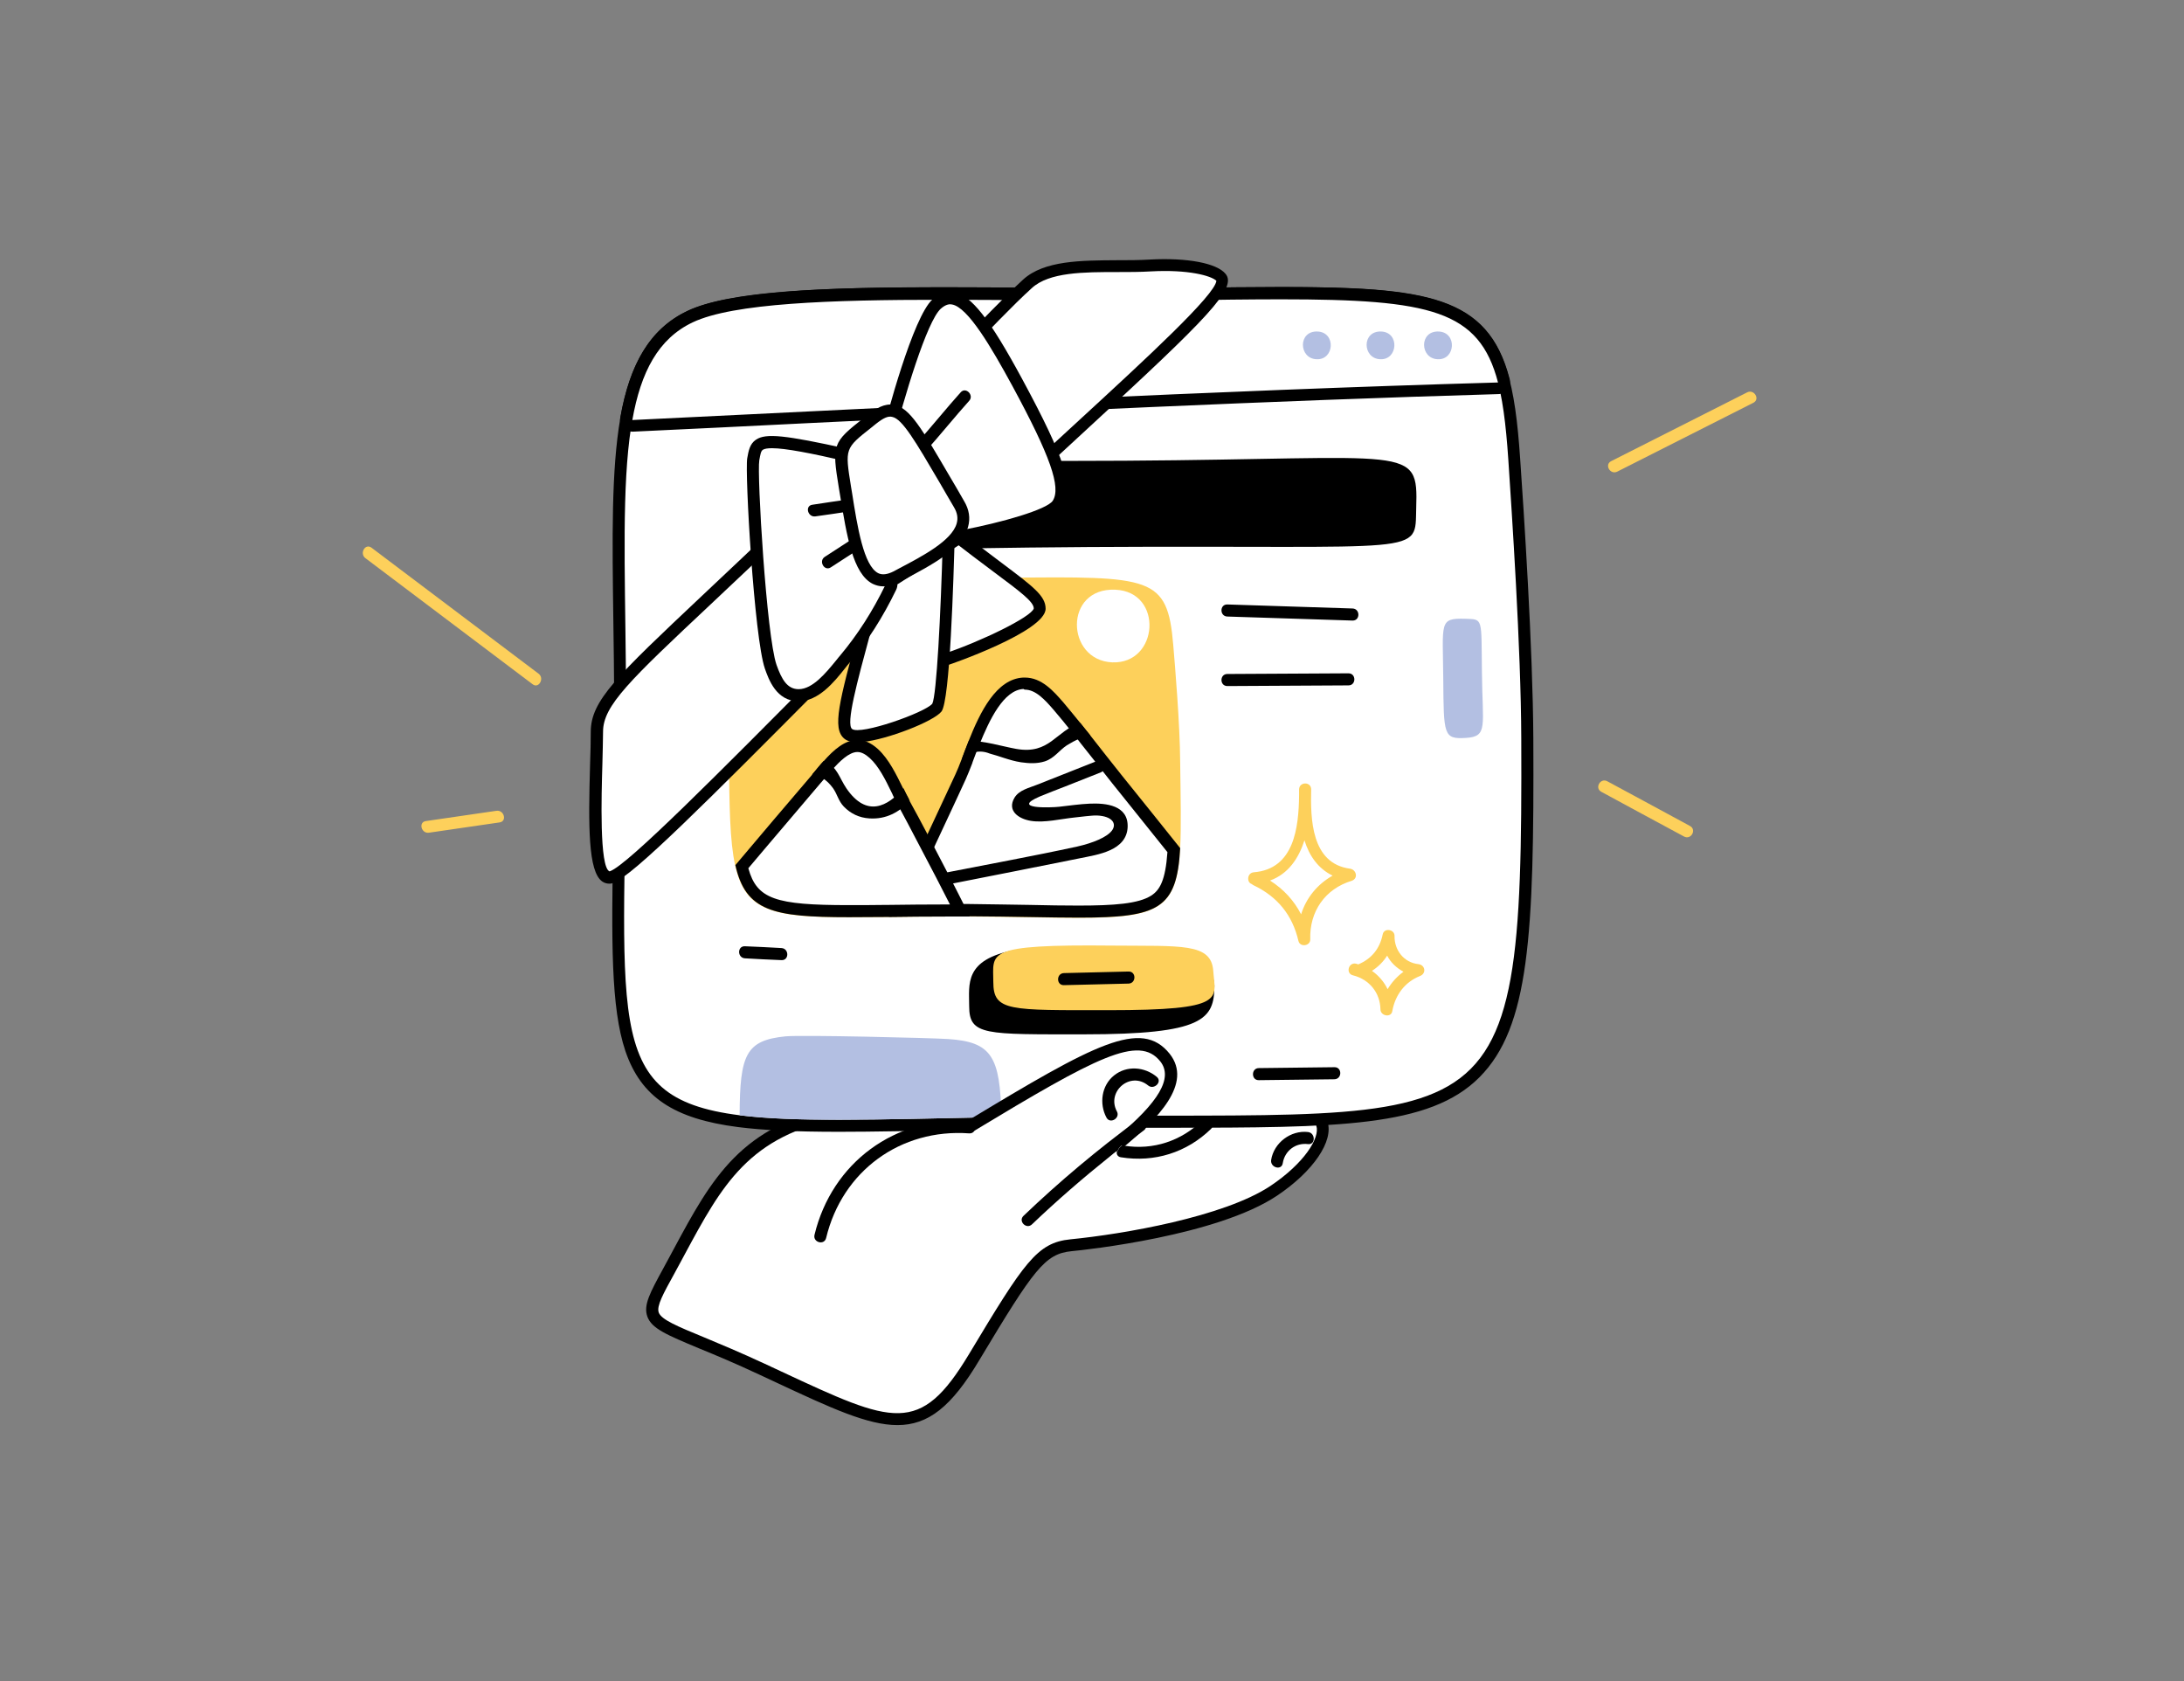 <?xml version="1.0" encoding="utf-8"?>
<svg xmlns="http://www.w3.org/2000/svg" id="_1" style="enable-background:new 0 0 977.1 752;" version="1.1" viewBox="0 0 977.1 752" x="0px" y="0px">
<rect x="0" y="0" width="977.1" height="752" fill="#808080" stroke="none"/>
<style type="text/css">
	.st0{fill:#FFFFFF;}
	.st1{fill:#FDD05B;}
	.st2{fill:#B3BFE2;}
</style>
<g id="Hand_8_">
	<g>
		<path class="st0" d="M579.4,497.5c-1.3,0.1-2.7,0.2-4.1,0.5c0-0.3-0.1-0.6-0.1-0.9c-5.3,0.1-10.7-0.2-15.9-0.3&#xD;&#xA;			c-19.4-0.6-39,1-58.4,1.7c-20.5,0.7-39.9-7.5-60.4-7.2c-11.2,0.2-24.4,10.9-35.5,8.5c0,0.1,0,0.2,0.1,0.3&#xD;&#xA;			c-16.2-1.8-28.7-2.6-28.7-2.6c-44.7,8.1-56.9,33.8-74.5,66.3c-17.6,32.5-16.2,23,39.3,48.7c55.5,25.7,70.4,35.2,94.8-5.4&#xD;&#xA;			c24.4-40.6,29.8-48.7,43.3-50.1c13.5-1.4,66.3-8.1,90.7-24.4C594.3,516.5,599.7,496.1,579.4,497.5z"/>
		<path d="M401.5,637.5c-13.3,0-29.7-7.6-54.1-19l-7.5-3.5c-11.1-5.2-20-8.9-27.1-11.8c-14.6-6.1-21.3-8.9-23.2-14.3&#xD;&#xA;			c-1.8-5.1,1.2-10.6,7.2-21.6c0.8-1.5,1.7-3.1,2.6-4.8l2.1-3.9c16.8-31.2,30.1-55.8,74.3-63.8l0.3-0.1l0.3,0&#xD;&#xA;			c0.1,0,10.9,0.7,25.2,2.3l-0.1-0.6l3.8,0.6c5.4,1.1,12-1.5,18.3-4c5.5-2.2,11.2-4.5,16.7-4.6c10.3-0.1,20.4,1.8,30.1,3.7&#xD;&#xA;			c9.9,1.9,20.1,3.9,30.2,3.5c5.7-0.2,11.4-0.5,17.2-0.7c13.6-0.7,27.6-1.3,41.4-0.9l3.9,0.1c3.9,0.1,8,0.3,11.9,0.2l2.5-0.1&#xD;&#xA;			l0.1,0.6c0.5-0.1,1-0.1,1.5-0.1h0c10.6-0.7,13.8,4.1,14.8,7c2.9,8.7-6.3,22.3-22.6,33.2c-26.8,17.9-85.4,24.2-91.9,24.8&#xD;&#xA;			c-11.9,1.2-16.7,7.8-41.3,48.8C425.7,629.3,415.3,637.5,401.5,637.5z M376.4,500.2c-41.3,7.6-53.4,30-70.1,61l-2.1,3.9&#xD;&#xA;			c-0.9,1.7-1.8,3.3-2.6,4.8c-4.9,8.9-7.9,14.3-6.9,17.2c1.1,3.2,8.3,6.2,20.2,11.1c7.2,3,16.1,6.7,27.3,11.9l7.5,3.5&#xD;&#xA;			c50,23.3,61.8,28.8,83.8-7.8c24.7-41.1,30.4-49.9,45.4-51.4c23.4-2.3,68.6-10,89.5-23.9c15.1-10.1,22.3-21.6,20.5-26.9&#xD;&#xA;			c-1.1-3.4-6.3-3.5-9.3-3.3c-1.3,0.1-2.5,0.2-3.8,0.4l-2.9,0.4l-0.1-1.2c-3.2,0.1-6.5-0.1-9.7-0.2l-3.9-0.1&#xD;&#xA;			c-13.6-0.4-27.5,0.3-41,0.9c-5.8,0.3-11.5,0.6-17.2,0.7c-10.8,0.4-21.3-1.7-31.4-3.6c-9.5-1.8-19.2-3.7-29-3.6&#xD;&#xA;			c-4.5,0.1-9.4,2.1-14.7,4.2c-5.7,2.3-11.6,4.6-17.3,4.7l0.1,0.5l-3.9-0.5C390.2,501.2,378.5,500.4,376.4,500.2z"/>
	</g>
	<g>
		<path d="M537.9,501.2c-9.4,9.2-22,13.4-35,11.3c0,0-0.1,0-0.1,0c0.2-0.2,0.5-0.4,0.7-0.5c-2.7,0.3-3,2.2-3.9,3.6&#xD;&#xA;			c0,1,0.6,1.9,1.9,2.1c15,2.4,29.4-2.1,40.3-12.7C544.2,502.6,540.4,498.7,537.9,501.2z"/>
	</g>
	<g>
		<path d="M585.2,506.4c-7.7-0.9-15.3,4.8-16.5,12.5c-0.5,3.4,4.7,4.9,5.2,1.4c0.9-5.5,5.7-9.2,11.3-8.5&#xD;&#xA;			C588.6,512.2,588.6,506.8,585.2,506.4z"/>
	</g>
</g>
<g id="Window_9_">
	<g>
		<g>
			<g>
				<path class="st0" d="M375.3,503.7c-19.8,0-33.5-0.6-44.7-2c-55.5-7-55.1-36.9-53.7-125.8c0.3-17.8,0.6-38,0.5-61.1&#xD;&#xA;					c0-13-0.2-25.3-0.4-37.2c-1-72.2-1.6-120,31.7-135.8c19.1-9.1,65.4-10.4,112.6-10.4c13.1,0,26.6,0.1,40.2,0.2&#xD;&#xA;					c13.7,0.1,27.4,0.2,40.8,0.2c8,0,15.8,0,23.5-0.1l3.8,0c16.5-0.2,30.7-0.4,43.5-0.4c87.3,0,99.9,9,104.4,74.2&#xD;&#xA;					c1.6,23.1,5.7,84.3,5.9,125.1c0.4,85.4-1.8,128-23.3,149.6c-21.6,21.7-62.5,21.7-136.7,21.8c-22,0-46.9,0.1-75.2,0.6&#xD;&#xA;					c-0.2,0-0.5,0-0.9,0l-17.1,0.4C409,503.3,390.9,503.7,375.3,503.7z"/>
			</g>
		</g>
	</g>
	<g>
		<g>
			<g>
				<path d="M573.1,133.9c85.9,0,97.4,8.1,101.7,71.6c1.5,22.9,5.7,84.4,5.8,124.9c0.8,193.2-10.5,164.9-232.6,169.3&#xD;&#xA;					c-0.3,0-0.6,0-0.9,0c-28.5,0.6-52.2,1.2-71.9,1.2c-17.8,0-32.4-0.5-44.3-2c-63.6-8-50.4-44.5-50.8-184.2&#xD;&#xA;					c-0.2-92.1-7.2-153,29.8-170.6c18.1-8.6,61.7-10.1,111.4-10.1c26.3,0,54.2,0.4,81,0.4c8,0,15.8,0,23.5-0.1&#xD;&#xA;					C543.7,134.1,559.4,133.9,573.1,133.9 M573.1,128.4v5.4V128.4c-12.8,0-27.1,0.2-43.6,0.4l-3.8,0c-7.1,0.1-14.8,0.1-23.4,0.1&#xD;&#xA;					c-13.4,0-27.3-0.1-40.8-0.2c-13.3-0.1-27.1-0.2-40.2-0.2c-47.5,0-94.1,1.3-113.7,10.6c-34.9,16.6-34.2,65-33.2,138.3&#xD;&#xA;					c0.2,11.9,0.3,24.2,0.4,37.2c0.1,23-0.3,43.2-0.5,61c-0.7,45.2-1.1,75,5.5,94.6c7,20.5,21.6,30.3,50.5,34&#xD;&#xA;					c11.2,1.4,25.1,2.1,45,2.1c15.7,0,33.8-0.4,54.8-0.8c5.5-0.1,11.2-0.2,17.1-0.4c0,0,0,0,0.1,0c0.3,0,0.6,0,0.9,0&#xD;&#xA;					c28.3-0.6,53.1-0.6,75-0.6c75-0.1,116.3-0.1,138.7-22.6c22.3-22.4,24.5-63.4,24.1-151.5c-0.2-40.8-4.3-102.2-5.9-125.3&#xD;&#xA;					c-2.2-32.6-6.5-52.4-22.5-63.7C642.1,130.5,617,128.4,573.1,128.4L573.1,128.4z"/>
			</g>
		</g>
	</g>
	<g>
		<g>
			<path class="st1" d="M528,379.5c-2,36.6-15.9,31-94.2,30.5c-3.2,0-6.4,0-9.8,0c-9.7,0-18.4,0.1-26.3,0.2&#xD;&#xA;				c-47.9,0.5-63.5,0.8-68.8-23.1c-2.4-10.8-2.6-26.5-2.8-49.2c-0.3-38.6-0.4-68.4,17.9-75.7c15.1-6.1,66.3-3.5,107-3.8&#xD;&#xA;				c64.1-0.5,71.3-0.8,73.9,30.1c0.8,9.6,3,35.4,3.1,52.4C528.2,357.2,528.5,369.8,528,379.5z"/>
		</g>
	</g>
	<g>
		<g>
			<path class="st2" d="M448,499.7c-0.3,0-0.6,0-0.9,0c-54.3,1.1-91.2,2.4-116.2-0.8c0.1-27.2,2.8-33.5,20.5-35.3&#xD;&#xA;				c7.4-0.7,65.3,0.7,72.8,1.2C443.6,466.1,447.5,472.5,448,499.7z"/>
		</g>
	</g>
	<g>
		<g>
			<g>
				<path class="st0" d="M282.9,190.6c-0.8,0-1.5-0.3-2-0.9c-0.5-0.6-0.8-1.4-0.6-2.3c4.2-23.9,13.3-38.5,28.5-45.7&#xD;&#xA;					c19.2-9.1,65.5-10.4,112.7-10.4c13.1,0,26.6,0.1,40.2,0.2c13.7,0.1,27.4,0.2,40.8,0.2c7.9,0,15.7,0,23.3-0.1l3.7,0&#xD;&#xA;					c16.5-0.2,30.8-0.4,43.7-0.4c68.2,0,90.9,5.4,99.7,39.2c0.2,0.8,0,1.6-0.5,2.3c-0.5,0.7-1.3,1.1-2.1,1.1&#xD;&#xA;					c-103,3-207.7,8.1-308.9,13c-26.1,1.3-52.2,2.5-78.2,3.8C283,190.6,283,190.6,282.9,190.6z"/>
			</g>
		</g>
	</g>
	<g>
		<g>
			<g>
				<path d="M573.1,133.9c66.9,0,88.7,4.9,97.1,37.2C541,174.8,412,181.7,282.9,187.9c3.8-21.5,11.6-36.4,27-43.7&#xD;&#xA;					c18.1-8.6,61.8-10.1,111.6-10.1c26.3,0,54.2,0.4,80.9,0.4c7.9,0,15.7,0,23.4-0.1C543.7,134.1,559.3,133.9,573.1,133.9&#xD;&#xA;					 M573.1,128.4c-12.8,0-27.1,0.2-43.7,0.4l-3.7,0c-7.1,0.1-14.7,0.1-23.3,0.1c-13.4,0-27.3-0.1-40.8-0.2&#xD;&#xA;					c-13.3-0.1-27.1-0.2-40.2-0.2c-55,0-95.4,1.8-113.9,10.6c-16,7.6-25.6,22.8-30,47.7c-0.3,1.6,0.2,3.3,1.3,4.5&#xD;&#xA;					c1,1.2,2.5,1.8,4.1,1.8c0.1,0,0.2,0,0.3,0c26-1.2,52-2.5,78.1-3.8c101.3-4.9,206-10,309-13c1.6,0,3.2-0.8,4.2-2.2&#xD;&#xA;					c1-1.3,1.3-3,0.9-4.6C665.7,132.2,638.2,128.4,573.1,128.4L573.1,128.4z"/>
			</g>
		</g>
	</g>
	<g>
		<g>
			<path d="M503.3,206.1c-150.2,0.9-159.1-5.8-159,16.8c0.2,29.6-9.5,22.8,142.6,21.8c152.1-0.9,146.1,4.2,146.7-17.5&#xD;&#xA;				C634.5,198.6,631.7,205.3,503.3,206.1z"/>
		</g>
	</g>
	<g>
		<g>
			<path class="st0" d="M499,263.8c-23.2-1-22.2,31.6-1.4,32.5C518.5,297.1,520.6,264.7,499,263.8z"/>
		</g>
	</g>
	<g>
		<g>
			<path class="st2" d="M618,148.3c-8.9-0.4-8.5,12.1-0.5,12.4C625.4,161.1,626.3,148.7,618,148.3z"/>
		</g>
	</g>
	<g>
		<g>
			<path class="st2" d="M643.7,148.3c-8.9-0.4-8.5,12.1-0.5,12.4C651.2,161.1,652,148.7,643.7,148.3z"/>
		</g>
	</g>
	<g>
		<g>
			<path class="st2" d="M589.5,148.3c-8.9-0.4-8.5,12.1-0.5,12.4C597,161.1,597.8,148.7,589.5,148.3z"/>
		</g>
	</g>
	<g>
		<g>
			<g>
				<path class="st0" d="M482.6,407.9c-6.4,0-13.5-0.1-21.9-0.3c-8-0.1-16.9-0.3-26.9-0.4l-9.8,0c-8,0-15.3,0.1-22,0.1&#xD;&#xA;					c5.1-11,27.8-59.7,27.8-59.7c0.9-1.9,1.8-4.2,2.8-6.9c0-0.1,0.5-1.2,0.5-1.2c0.8-2.2,1.7-4.5,2.7-7&#xD;&#xA;					c4.9-12.2,11.8-26.2,22.2-26.8l0.5,0c5.9,0,10.6,4.9,15.2,10.3c2.5,3,5,6,7.5,9.1c1.5,1.9,3,3.7,4.4,5.6&#xD;&#xA;					c2.2,2.8,4.4,5.5,6.6,8.3c2.6,3.3,5.1,6.5,7.7,9.7l2.4,2.9c7.7,9.6,15.4,19.1,23,28.7C523.8,404.2,517.8,407.9,482.6,407.9&#xD;&#xA;					C482.6,407.9,482.6,407.9,482.6,407.9z"/>
			</g>
		</g>
		<g>
			<g>
				<path d="M458.5,308.5c4.8,0,8.9,4.4,13.1,9.3c2.7,3.2,5.3,6.3,7.4,9c1.5,1.8,3,3.7,4.4,5.6c2.2,2.7,4.3,5.5,6.5,8.2&#xD;&#xA;					c2.6,3.3,5.1,6.5,7.7,9.8l3.7,4.6c7,8.7,14,17.5,21,26.2c-0.9,12.8-3.5,17-7.2,19.4c-5.7,3.7-16.7,4.5-32.7,4.5&#xD;&#xA;					c-6.3,0-13.5-0.1-21.8-0.3c-7.9-0.1-16.9-0.3-27-0.4c-1.6,0-3.1,0-4.7,0c-1.7,0-3.4,0-5.1,0c-6.3,0-12.2,0-17.7,0.1&#xD;&#xA;					c4.3-9.1,8.5-18.2,12.7-27.4l0.8-1.7c2.1-4.5,4.2-9,6.3-13.5c2.1-4.4,4.1-8.9,6.2-13.4c0.9-2,1.8-4.3,2.9-7.1&#xD;&#xA;					c0-0.1,0.1-0.2,0.1-0.4l0.3-0.8c0.8-2.2,1.7-4.5,2.7-6.9c4.6-11.4,10.9-24.6,19.8-25.1C458.3,308.5,458.4,308.5,458.5,308.5&#xD;&#xA;					 M435.6,339.6L435.6,339.6L435.6,339.6 M458.5,303.1c-0.2,0-0.4,0-0.7,0c-12.1,0.6-19.3,15.4-24.5,28.5&#xD;&#xA;					c-1.1,2.8-2.2,5.6-3.1,8.1v0c-1,2.6-1.9,4.9-2.8,6.8c-4.2,8.9-8.3,17.9-12.5,26.8c-5.7,12.3-11.4,24.5-17.2,36.8&#xD;&#xA;					c7.9-0.1,16.6-0.2,26.3-0.2c3.4,0,6.6,0,9.8,0c20.3,0.1,36.2,0.6,48.8,0.6c35.9,0,43.9-4,45.4-31.1c-8.6-10.8-17.3-21.6-26-32.4&#xD;&#xA;					c-4.8-6-9.5-12-14.2-18c-1.5-1.9-3-3.7-4.5-5.6c-2.5-3.1-5-6.1-7.5-9.1C471.3,309.1,466,303.1,458.5,303.1L458.5,303.1z"/>
			</g>
		</g>
	</g>
	<g>
		<g>
			<g>
				<path class="st0" d="M379.7,407.5c-33.4,0-43.6-2.5-47.9-19.8l8.6-10.1c8.3-9.8,16.5-19.5,24.8-29.2l0.2-0.3&#xD;&#xA;					c0.9-1.1,1.8-2.2,2.8-3.3c0.7-0.9,1.4-1.7,2.2-2.5c3.6-4,8.3-8.6,13.1-8.6c2.4,0,4.8,1.1,7.3,3.3c4.4,4,7.5,10.2,10.4,16.2&#xD;&#xA;					l0.7,1.4c0.7,1.5,1.4,2.9,2.2,4.3c0.1,0.2,0.2,0.4,0.3,0.5c2.8,5.1,5.4,10.1,8,15.1c2.9,5.5,5.8,11.1,8.7,16.7&#xD;&#xA;					c2.8,5.3,5.5,10.7,8.2,16l-5.4,0c-9.7,0-18.4,0.1-26.3,0.2l-0.8,0C390.7,407.5,384.9,407.5,379.7,407.5z"/>
			</g>
		</g>
		<g>
			<g>
				<path d="M383.6,336.4c1.7,0,3.5,0.9,5.5,2.7c4,3.6,7,9.6,9.8,15.4l0.3,0.6l0.3,0.7c0.7,1.5,1.5,3,2.3,4.5&#xD;&#xA;					c0.1,0.1,0.1,0.2,0.2,0.3c0.1,0.1,0.1,0.3,0.2,0.4c2.5,4.6,5.1,9.5,7.9,14.9c2.9,5.5,5.8,11.1,8.7,16.6&#xD;&#xA;					c1.9,3.7,3.9,7.6,6.2,12.1c-0.3,0-0.7,0-1,0c-9.8,0-18.4,0.1-26.3,0.2l-0.8,0c-6.2,0.1-12,0.1-17.2,0.1&#xD;&#xA;					c-32.8,0-41.1-2.7-44.9-16.5l7.1-8.4c8.3-9.8,16.9-19.9,25.4-29.9c0,0,0.1-0.1,0.1-0.1c1-1.1,1.9-2.3,3-3.5&#xD;&#xA;					c0.7-0.8,1.4-1.6,2.1-2.4C375.5,340.8,379.8,336.4,383.6,336.4 M383.6,331c-5.6,0-10.6,4.4-15.1,9.5c-0.8,0.8-1.5,1.7-2.2,2.5&#xD;&#xA;					c-1,1.2-2,2.4-3,3.6c-11.5,13.4-22.9,26.9-34.3,40.4c4.6,20.6,16.8,23.3,50.8,23.3c5.4,0,11.4-0.1,18-0.1&#xD;&#xA;					c7.9-0.1,16.6-0.2,26.3-0.2c3.4,0,6.6,0,9.8,0c-3.4-6.7-6.7-13.4-10.2-20c-2.9-5.6-5.8-11.1-8.7-16.7c-2.6-5-5.3-10-8-14.9&#xD;&#xA;					c-0.1-0.2-0.2-0.5-0.4-0.7c-0.8-1.5-1.7-3.2-2.5-4.9c-3.1-6.3-6.4-13.2-11.3-17.7C389.5,332.1,386.5,331,383.6,331L383.6,331z"/>
			</g>
		</g>
	</g>
	<g>
		<g>
			<path d="M407,358.3c-4.7,5-10.5,8.3-18.1,7.8c-4.5-0.3-8.3-2.1-11.4-5.3c-2.4-2.5-2.9-5.5-4.8-8.2c-3-4.1-6.3-5.9-9.4-6.1&#xD;&#xA;				c1-1.2,2-2.4,3-3.6c0.7-0.9,1.5-1.7,2.2-2.5c0.2,0.1,0.4,0.2,0.6,0.2c5.6,2.6,6.4,7.4,9.6,12.1c9,13.1,18.4,8.2,25.5-0.1&#xD;&#xA;				c0.8,1.7,1.7,3.4,2.5,4.9C406.7,357.9,406.8,358.1,407,358.3z"/>
		</g>
	</g>
	<g>
		<g>
			<path d="M487.8,329c-3.4,0.6-6.8,2.1-10.5,4.4c-3.6,2.4-5.6,5.8-9.9,7.2c-3.5,1.1-7.1,0.9-10.6,0.4c-2.6-0.4-5-1.1-7.5-1.9&#xD;&#xA;				c-2.1-0.7-4.3-1.4-6.5-2c-4.7-1.9-8.8-0.6-12.5,2.5c0.9-2.5,2-5.2,3.1-8.1c6.9-0.2,15,2.4,21.2,3.5c15.1,2.7,17.7-8.1,28.7-11.6&#xD;&#xA;				C484.8,325.3,486.3,327.2,487.8,329z"/>
		</g>
	</g>
	<g>
		<g>
			<path d="M487.3,423.7c-14.7-0.2-25.6-0.1-33.4,1.3c-22.7,4.3-20.3,15.3-20.3,25.1c0,13.2,7.1,12.6,51.5,12.6&#xD;&#xA;				c53.3,0,58.2-6.7,58.2-21.8C543.3,428.4,518,424,487.3,423.7z"/>
		</g>
	</g>
	<g>
		<g>
			<path class="st1" d="M497.7,423c-57.8-0.6-53.3,3.1-53.3,16.3c0,13.2,7.1,12.6,51.5,12.6c53.3,0,47.8-5,46.9-17.6&#xD;&#xA;				C541.9,421.7,528.4,423.3,497.7,423z"/>
		</g>
	</g>
	<g>
		<g>
			<path class="st2" d="M655.5,276.8c-11.8-0.3-10,1.5-9.8,26.8c0.2,25.3,0.1,27.1,10.1,26.5c10.1-0.6,7.4-5.2,7.2-29.6&#xD;&#xA;				C662.7,276.1,663.6,277.1,655.5,276.8z"/>
		</g>
	</g>
	<g>
		<g>
			<path d="M605.1,272.2c-18.7-0.6-37.3-1.2-56-1.8c-3.5-0.1-3.5,5.3,0,5.4c18.7,0.6,37.3,1.2,56,1.8&#xD;&#xA;				C608.6,277.7,608.6,272.3,605.1,272.2z"/>
		</g>
	</g>
	<g>
		<g>
			<path d="M603.3,301.2l-54.2,0.3c-3.5,0-3.5,5.4,0,5.4l54.2-0.3C606.8,306.6,606.8,301.2,603.3,301.2z"/>
		</g>
	</g>
	<g>
		<g>
			<path d="M349.6,424.1c-5.4-0.3-10.8-0.6-16.3-0.8c-3.5-0.2-3.5,5.2,0,5.4c5.4,0.3,10.8,0.6,16.3,0.8&#xD;&#xA;				C353.1,429.7,353.1,424.3,349.6,424.1z"/>
		</g>
	</g>
	<g>
		<g>
			<path d="M504.9,434.6c-9.6,0.2-19.3,0.5-28.9,0.7c-3.5,0.1-3.5,5.5,0,5.4c9.6-0.2,19.3-0.5,28.9-0.7&#xD;&#xA;				C508.4,439.9,508.4,434.5,504.9,434.6z"/>
		</g>
	</g>
	<g>
		<g>
			<path d="M597,477.4c-11.3,0.1-22.6,0.3-33.8,0.4c-3.5,0-3.5,5.5,0,5.4c11.3-0.1,22.6-0.3,33.8-0.4&#xD;&#xA;				C600.5,482.7,600.5,477.3,597,477.4z"/>
		</g>
	</g>
	<g>
		<path d="M487.6,359.5c-4.6,0.2-9.3,0.9-13.8,1.4c-3.6,0.4-21.9,1.1-8.6-4.6c2.3-1,9.1-3.6,11.4-4.5c5.3-2.1,10.6-4.2,15.9-6.3&#xD;&#xA;			c3.2-1.3,1.8-6.5-1.4-5.2c-9.1,3.6-18.2,7.2-27.3,10.8c-3.5,1.4-7.8,2.3-9.9,5.7c-3.5,5.8,1.7,9.5,7.3,10.4c6,1,13.5-0.9,19.5-1.5&#xD;&#xA;			c2.2-0.2,7.8-1,10.1-0.9c6.9,0.3,8.9,3.7,6.7,6.7c-2.2,3-8.5,5.6-15.6,7.2c-19.8,4.3-39.7,7.9-59.5,11.8c-3.4,0.7-2,5.9,1.4,5.2&#xD;&#xA;			c19.8-3.9,39.7-7.8,59.5-11.8c7.8-1.6,20.8-3.3,21.2-14C504.8,360.2,494.8,359.2,487.6,359.5z"/>
	</g>
</g>
<g id="Glow_4_">
	<g>
		<path class="st1" d="M604,388.6c-17.4-2.3-17.7-22.3-17.4-35.5c0-3.5-5.3-3.5-5.4,0c0,0.9,0,1.8,0,2.8&#xD;&#xA;			c-0.2,14.1-2.1,32.8-20.2,34.3c-3.1,0.2-3.4,4.6-0.9,5.3c0.2,0.2,0.4,0.4,0.7,0.5c10.7,5.1,17.4,13.3,20.1,24.9&#xD;&#xA;			c0.7,3,5.4,2.3,5.3-0.7c-0.4-12.4,6.6-22.6,18.6-26.2C607.8,392.9,606.8,389,604,388.6z M582.1,409c-3.2-6.2-7.8-11.2-13.9-15.1&#xD;&#xA;			c8.2-3,12.8-9.9,15.4-18c2.1,6.8,6,12.6,12.6,15.8C589.3,395.6,584.4,401.7,582.1,409z"/>
	</g>
	<g>
		<path class="st1" d="M634.6,431.3c-6.5-0.7-10.8-6.2-10.7-12.6c0.1-3-4.7-3.8-5.3-0.7c-1.3,6.4-5,10.9-10.9,13.4&#xD;&#xA;			c-0.3-0.1-0.6-0.2-1-0.3c-3.4-0.8-4.8,4.4-1.4,5.2c7.3,1.8,12.2,7.8,12.3,15.3c0.1,2.9,4.8,3.8,5.3,0.7c1.3-7.2,5.6-13,12.4-15.7&#xD;&#xA;			C638.2,435.5,637.7,431.7,634.6,431.3z M620.8,442.5c-1.6-3.3-4-6.1-7-8.2c2.8-1.8,5.1-4.1,6.8-6.8c1.6,3.1,4.2,5.5,7.3,7.2&#xD;&#xA;			C625,436.8,622.6,439.5,620.8,442.5z"/>
	</g>
</g>
<g id="Dashes_14_">
	<g>
		<path class="st1" d="M781.7,175.5c-20.3,10.3-40.6,20.5-60.9,30.8c-3.1,1.6-0.4,6.2,2.7,4.7c20.3-10.3,40.6-20.5,60.9-30.8&#xD;&#xA;			C787.6,178.6,784.8,174,781.7,175.5z"/>
	</g>
	<g>
		<path class="st1" d="M756.1,369.5c-12.3-6.7-24.6-13.3-37-20c-3.1-1.7-5.8,3-2.7,4.7c12.3,6.7,24.6,13.3,37,20&#xD;&#xA;			C756.5,375.9,759.2,371.2,756.1,369.5z"/>
	</g>
	<g>
		<path class="st1" d="M222.1,362.7c-10.5,1.5-21.1,3.1-31.6,4.6c-3.4,0.5-2,5.7,1.4,5.2c10.5-1.5,21.1-3.1,31.6-4.6&#xD;&#xA;			C227,367.4,225.5,362.2,222.1,362.7z"/>
	</g>
	<g>
		<path class="st1" d="M241,301.4c-24.9-18.8-49.9-37.6-74.8-56.4c-2.8-2.1-5.5,2.6-2.7,4.7c24.9,18.8,49.9,37.6,74.8,56.4&#xD;&#xA;			C241,308.2,243.7,303.5,241,301.4z"/>
	</g>
</g>
<g id="Bow_1_">
	<g>
		<path class="st0" d="M410.1,177.5C296.4,291.3,267.1,307,267.1,327.4c0,20.3-4.1,69.1,6.8,65c10.8-4.1,70-65.4,136.3-131.8&#xD;&#xA;			s143.1-128.2,136.3-136.3c-2.9-3.5-14.4-6.3-31.6-5.4c-20.2,1.1-43.7-2.2-55.1,8.1C446.3,139.2,425,162.6,410.1,177.5z"/>
		<path d="M272.6,395.3c-1.1,0-2.2-0.3-3.2-1c-6.3-4.5-6.2-24.6-5.4-52.6c0.2-5.4,0.3-10.4,0.3-14.3c0-14,11.6-24.9,50-61.1&#xD;&#xA;			c22-20.7,52.1-49,93.8-90.7l0,0c5.6-5.6,12.1-12.4,18.9-19.5c11-11.5,22.4-23.4,30.8-31.1c9.4-8.5,25.9-8.5,41.9-8.6&#xD;&#xA;			c4.9,0,10,0,14.8-0.3c16.6-0.9,29.9,1.6,33.8,6.4c5.3,6.3-7.8,19.6-61.8,69.3c-23.2,21.4-49.6,45.6-74.6,70.6&#xD;&#xA;			c-13.9,13.9-27.6,27.7-40.5,40.7c-56,56.4-88.1,88.5-96.8,91.7C274,395.2,273.3,395.3,272.6,395.3z M410.1,177.5l1.9,1.9&#xD;&#xA;			c-41.8,41.8-71.9,70.1-93.9,90.8c-36.2,34-48.3,45.4-48.3,57.1c0,4-0.2,9.1-0.3,14.5c-0.4,13.8-1.4,46.2,3.2,48c0,0,0.1,0,0.3-0.1&#xD;&#xA;			c8-3,48.2-43.5,94.8-90.5c12.9-13,26.6-26.8,40.5-40.7c25.2-25.2,51.5-49.4,74.8-70.8c29.8-27.4,60.6-55.8,61.1-62.1&#xD;&#xA;			c-2.4-2.3-12.7-5.1-29.2-4.2c-4.9,0.3-10.1,0.3-15.1,0.3c-15,0-30.5,0-38.3,7.2c-8.3,7.5-19.6,19.4-30.6,30.8&#xD;&#xA;			c-6.8,7.2-13.3,13.9-19,19.6L410.1,177.5z"/>
	</g>
	<g>
		<path class="st0" d="M424.6,237.1c29.8,23.5,40.6,28.9,40.6,35.2s-30.7,19-41.5,22.6c-10.8,3.6-25.3-57.8-25.3-57.8H424.6z"/>
		<path d="M422.7,297.7c-0.9,0-2-0.2-3.1-0.9c-10.9-6.1-21.8-50.3-23.8-59.1l-0.8-3.3h30.5l0.7,0.6c8.9,7,16.1,12.4,21.8,16.7&#xD;&#xA;			c14.4,10.8,19.8,14.9,19.8,20.6c0,10.2-42.9,25-43.4,25.1C424,297.6,423.4,297.7,422.7,297.7z M401.8,239.8&#xD;&#xA;			c4.9,19.7,14,48.7,20.4,52.3c0.2,0.1,0.4,0.2,0.6,0.2c16.1-5.4,38.6-16.3,39.7-20.1c0-3-5.9-7.4-17.7-16.2&#xD;&#xA;			c-5.6-4.2-12.6-9.4-21.2-16.2H401.8z"/>
	</g>
	<g>
		<path class="st0" d="M394.8,252.4c-12.6,48.7-20.8,71.3-15.3,75.8s36.1-7.2,39.7-11.7c3.6-4.5,5.4-79.4,5.4-79.4L394.8,252.4z"/>
		<path d="M383.6,332c-2.7,0-4.6-0.5-5.9-1.6c-5.5-4.6-2.2-16.7,6.5-48.9c2.3-8.6,5-18.4,7.9-29.7l0.3-1.2l34.9-18l-0.1,4.6&#xD;&#xA;			c-0.6,22.8-2.2,76.3-6,81.1c-3.6,4.5-24.3,12.5-35.1,13.6C385.3,331.9,384.4,332,383.6,332z M397.1,254.3&#xD;&#xA;			c-2.8,10.8-5.4,20.3-7.6,28.5c-6.2,22.9-11.1,41-8.3,43.3c3.7,2.9,32.6-7.3,35.9-11.3c1.9-3.7,3.8-39.7,4.7-73.2L397.1,254.3z"/>
	</g>
	<g>
		<path class="st0" d="M455.3,171.2c-18.1-33.4-27.1-43.3-36.1-35.2c-9,8.1-22.6,62.3-22.6,62.3l-17.1,5.4c-40.6-9-40.9-7-42.4,1.8&#xD;&#xA;			c-1.2,6.9,3.3,79.5,7.8,92.8c2.1,6.1,5.2,12.7,12.5,12.7c8.6,0,15.8-10.3,20.7-16.1c8.3-9.8,15.1-20.7,20.6-32.2&#xD;&#xA;			c0.5-0.9,0.3-1.8-0.1-2.5l31.9-20.3c0,0,38.4-7.2,42.9-14.4C477.8,218.1,473.3,204.6,455.3,171.2z"/>
		<path d="M357.3,313.7L357.3,313.7c-10,0-13.4-9.8-15.1-14.6c-4.8-13.9-9-87.6-7.9-94.1c0.6-3.3,1.1-6.4,3.9-8.3&#xD;&#xA;			c4.4-3,12.9-2.1,41,4.1l15-4.7c2.5-10,14.2-54.2,23-62.2c3-2.7,6.2-3.8,9.5-3.2c7.8,1.4,15.9,11.6,30.8,39.2&#xD;&#xA;			c19,35.2,23.2,48.5,18,56.9c-4.8,7.6-36.5,14.1-44.2,15.6l-29.8,19c0,0.8-0.2,1.7-0.6,2.5c-5.9,12.2-12.9,23.2-21,32.8&#xD;&#xA;			c-0.6,0.7-1.2,1.4-1.8,2.2C373.2,305.1,366.2,313.7,357.3,313.7z M345.4,200.5c-1.9,0-3.3,0.2-4.1,0.7c-0.9,0.6-1.1,2-1.6,4.7&#xD;&#xA;			c-1.1,6.1,3.2,78.5,7.7,91.5c2.3,6.5,4.8,10.9,9.9,10.9h0c6.3,0,12.3-7.4,16.8-12.9c0.6-0.8,1.3-1.6,1.8-2.2&#xD;&#xA;			c7.8-9.3,14.6-19.9,20.3-31.7l-1.3-2.2l2.2-1.4l32.3-20.6l0.5-0.1c18.3-3.4,38.6-9.3,41.1-13.2c3.8-6-1.1-20-18.1-51.4l0,0&#xD;&#xA;			c-9.4-17.3-19.9-35.2-27-36.4c-1-0.2-2.6-0.2-5,1.9c-6.2,5.6-16.4,39.5-21.8,60.9l-0.4,1.5l-19.3,6.1l-0.7-0.2&#xD;&#xA;			C362.7,202.7,351.3,200.5,345.4,200.5z"/>
	</g>
	<g>
		<path d="M429.8,175.5c-5.7,6.3-13.9,16.4-19.6,22.7c-2.3,2.6,1.5,6.4,3.8,3.8c5.7-6.3,13.9-16.4,19.6-22.7&#xD;&#xA;			C435.9,176.8,432.1,172.9,429.8,175.5z"/>
	</g>
	<g>
		<path d="M383.5,239.7c-3.3,2.1-11.2,7.3-14.5,9.4c-2.9,1.9-0.2,6.6,2.7,4.7c3.3-2.1,11.2-7.3,14.5-9.4&#xD;&#xA;			C389.2,242.5,386.5,237.8,383.5,239.7z"/>
	</g>
	<g>
		<path d="M380.4,223.3c-4.2,0.6-12.8,1.8-17,2.5c-3.4,0.5-2,5.7,1.4,5.2c4.2-0.6,12.8-1.8,17-2.5&#xD;&#xA;			C385.3,228,383.8,222.8,380.4,223.3z"/>
	</g>
	<g>
		<path class="st0" d="M390.3,187.4c-15.9,12.5-15.3,10.8-11.7,33.4c3.6,22.6,7.2,45.1,22.6,37c15.3-8.1,36.4-18.2,28-32.5&#xD;&#xA;			C405.6,185.6,402.9,177.5,390.3,187.4z"/>
		<path d="M395.2,262.3c-1.7,0-3.2-0.4-4.7-1.1c-9-4.5-11.7-21.7-14.7-39.9l-0.5-3c-3.2-19.5-2.8-20.4,11.1-31.3l2.1-1.6l0,0&#xD;&#xA;			c3.3-2.6,7.2-5.1,11.5-4.3c7,1.3,12.2,10.3,24.9,32c2,3.3,4.1,7,6.4,11c2.3,3.8,2.9,7.7,1.8,11.6c-2.8,10-16.4,17.1-28.5,23.5&#xD;&#xA;			l-2.4,1.3C399.8,261.6,397.4,262.3,395.2,262.3z M391.9,189.6l-2.1,1.7c-11.8,9.3-11.8,9.3-9.1,26.2l0.5,3&#xD;&#xA;			c2.4,15.3,5.2,32.6,11.7,35.9c1.8,0.9,4.1,0.6,6.9-0.8l2.4-1.3c10.5-5.5,23.6-12.4,25.8-20.1c0.7-2.4,0.3-4.8-1.2-7.3&#xD;&#xA;			c-2.3-4-4.5-7.6-6.4-11c-10.8-18.4-16.7-28.5-21.2-29.4C397.3,186,395.2,187,391.9,189.6L391.9,189.6z"/>
	</g>
</g>
<g id="Thumb_5_">
	<g>
		<g>
			<path class="st0" d="M521.1,473.1c-11.2-13.9-43.8,5.3-100.1,39.3l79.9-1.4C518.9,496.2,529.1,483.1,521.1,473.1z"/>
		</g>
		<g>
			<path d="M502.6,513.2l-3.4-4.2c19.4-16,25.7-26.9,19.9-34.2c-9.6-12-28.3-2.1-83.8,31.4l-2.8-4.6c57.6-34.8,78.1-46,90.8-30.2&#xD;&#xA;				C533.8,484.7,517.8,500.7,502.6,513.2z"/>
		</g>
	</g>
	<g>
		<path d="M433.7,501.6c-33.2-2.4-61.5,18.5-69.3,50.8c-0.8,3.4,4.4,4.8,5.2,1.4c7.2-30,33.3-49,64-46.8&#xD;&#xA;			C437.2,507.2,437.1,501.8,433.7,501.6z"/>
	</g>
	<g>
		<path d="M503.5,511.9c2.7-2.1,5.4-4.2,8.2-6.2c2.8-2,0.1-6.7-2.7-4.7c-17.9,13.2-35,27.5-51.1,42.9c-2.5,2.4,1.3,6.2,3.8,3.8&#xD;&#xA;			c11.2-10.7,22.9-20.8,35-30.5c-0.2,0-0.4,0-0.6,0c0.2,0,0.4,0,0.6,0c1-0.8,1.9-1.6,2.9-2.3c0,0.2,0,0.4,0,0.6&#xD;&#xA;			C500.5,514.1,500.8,512.2,503.5,511.9z"/>
	</g>
	<g>
		<path d="M517.5,481.7c-5.4-4.5-13.4-5.2-19.1-0.6c-5.6,4.5-6.7,12.6-3.4,18.8c1.6,3.1,6.3,0.3,4.7-2.7c-4.8-8.9,6-18.2,14-11.6&#xD;&#xA;			C516.3,487.7,520.2,483.9,517.5,481.7z"/>
	</g>
</g>
</svg>